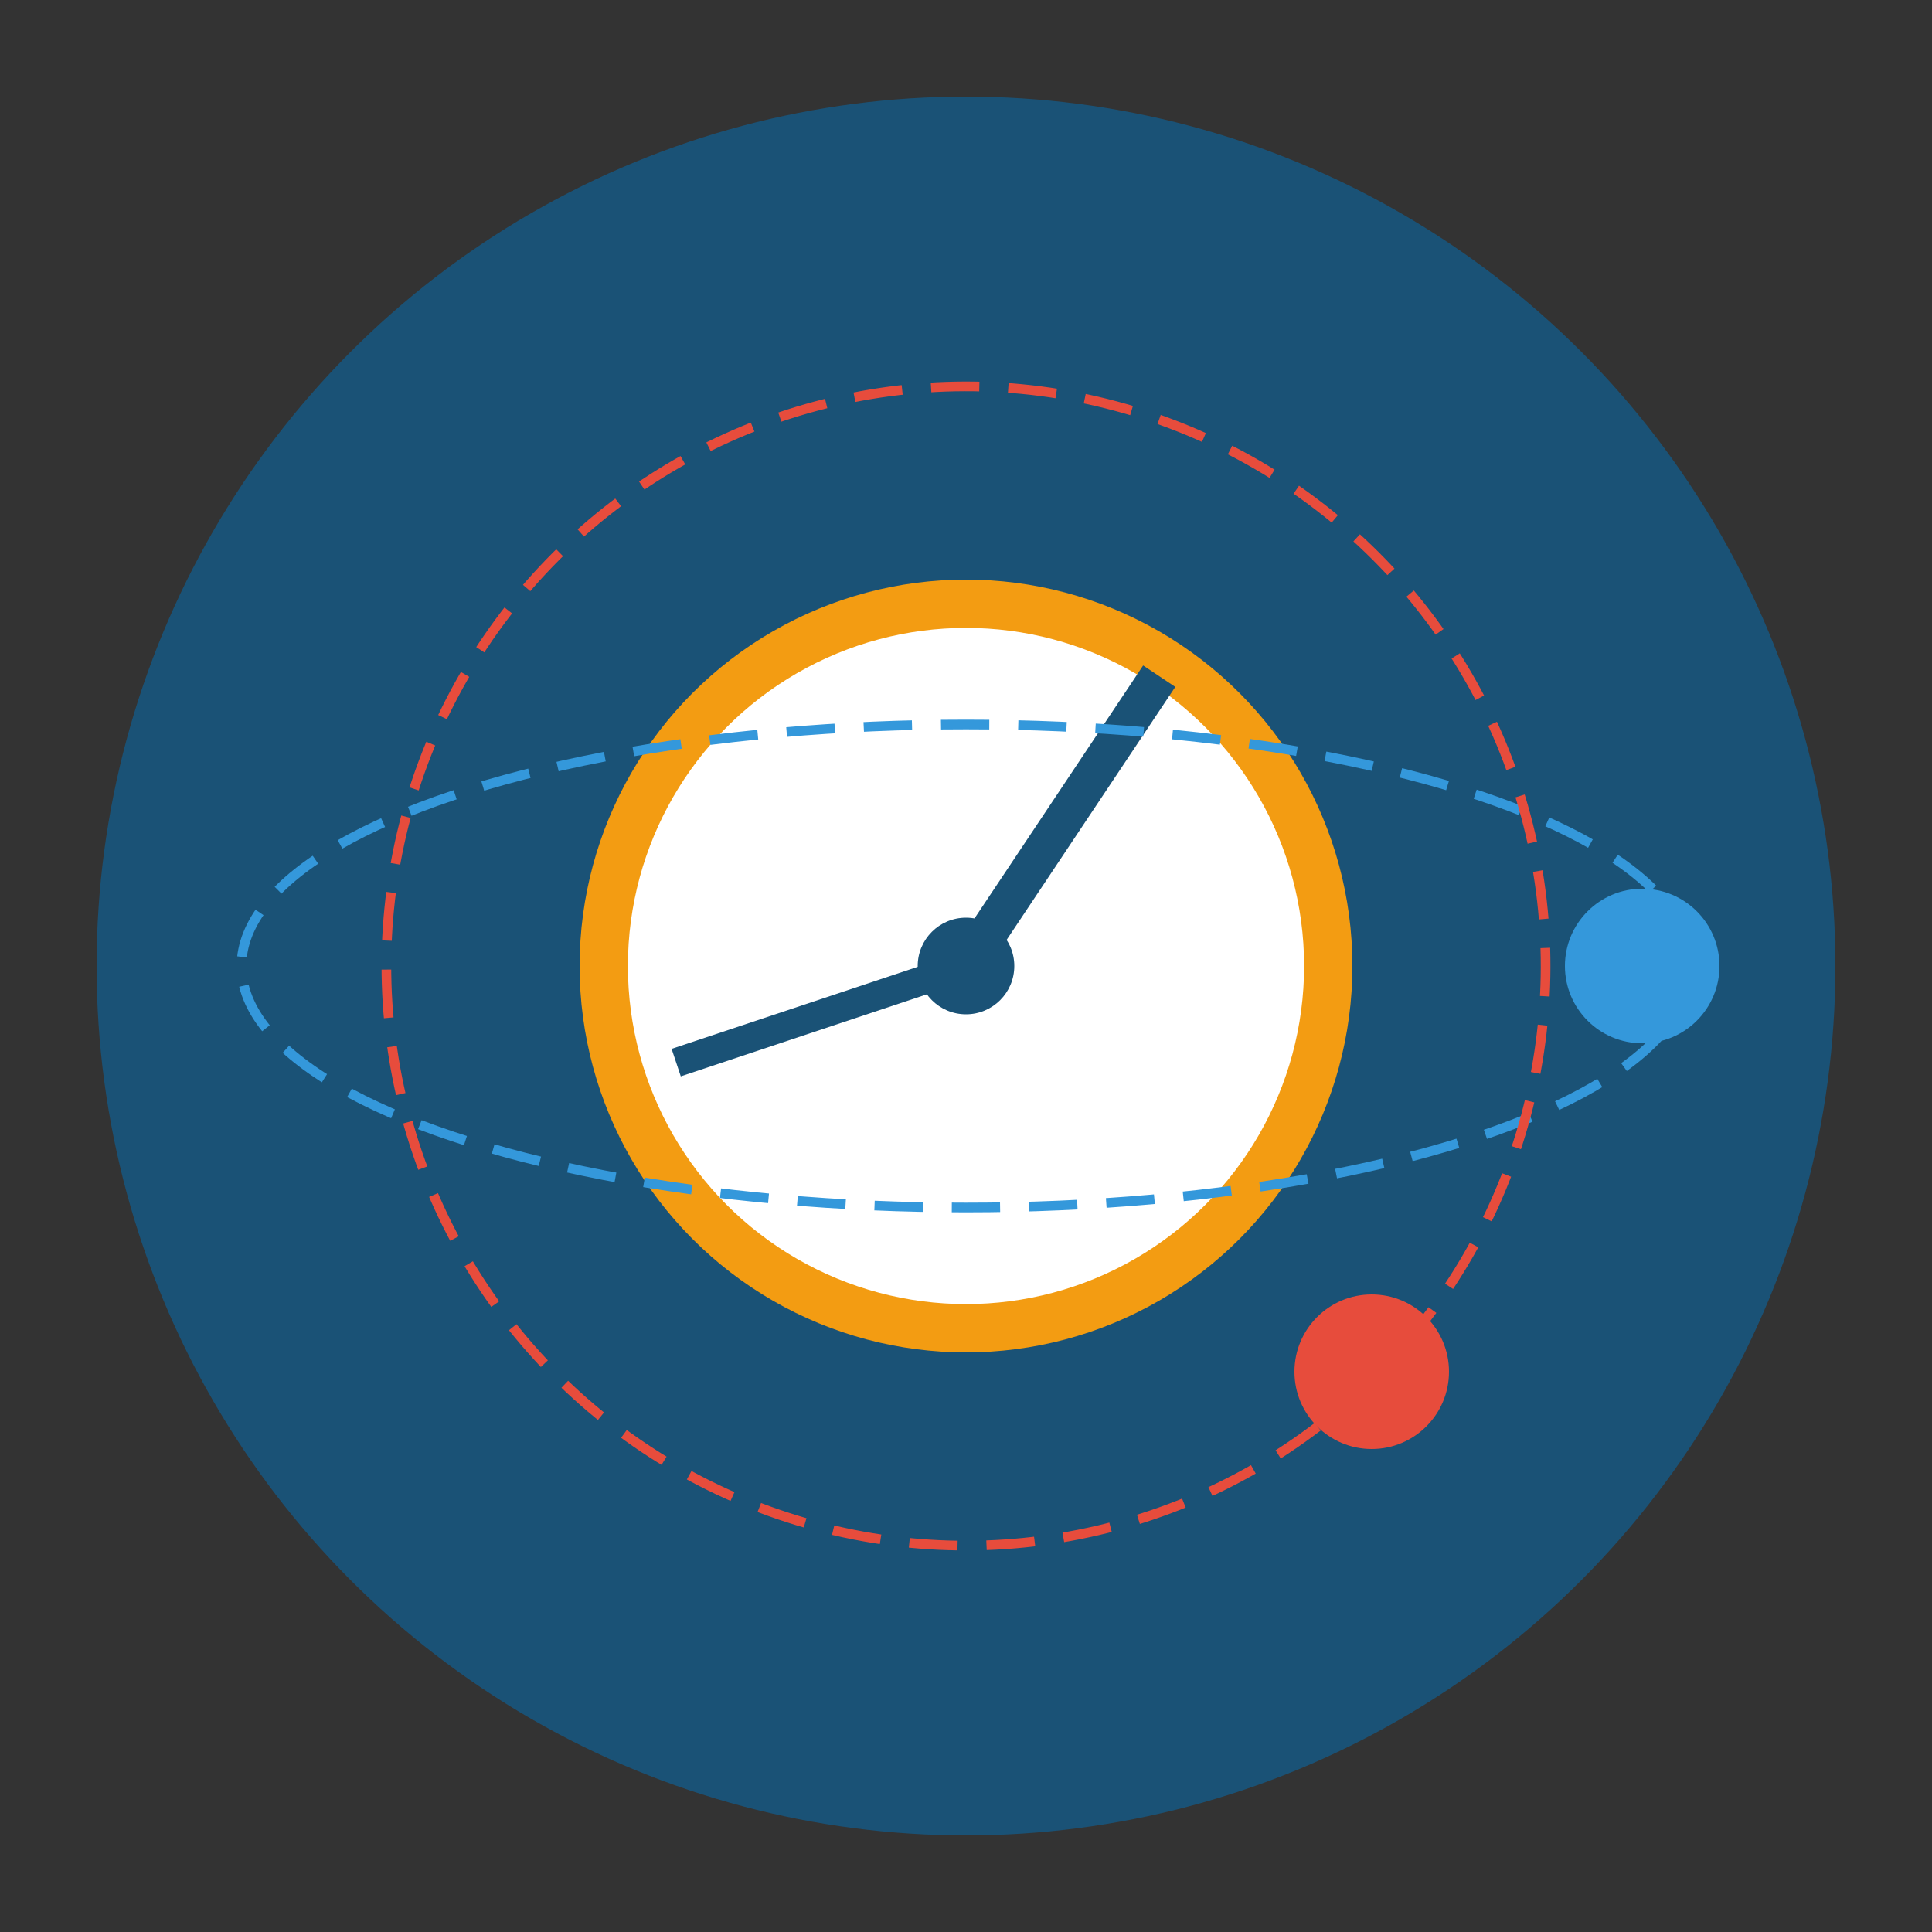 <svg xmlns="http://www.w3.org/2000/svg" viewBox="0 0 200 200">
  <rect x="0" y="0" width="200" height="200" fill="#333333" stroke="none"/>
  <circle cx="100" cy="100" r="90" fill="#1a5276" />
  
  <!-- Future concept -->
  <circle cx="100" cy="100" r="40" fill="#f39c12" />
  <circle cx="100" cy="100" r="35" fill="#ffffff" />
  
  <!-- Clock hands representing future -->
  <line x1="100" y1="100" x2="120" y2="70" stroke="#1a5276" stroke-width="4" />
  <line x1="100" y1="100" x2="70" y2="110" stroke="#1a5276" stroke-width="3" />
  <circle cx="100" cy="100" r="5" fill="#1a5276" />
  
  <!-- Gas molecules orbiting -->
  <ellipse cx="100" cy="100" rx="75" ry="25" fill="none" stroke="#3498db" stroke-width="1" stroke-dasharray="5,3" />
  <circle cx="170" cy="100" r="8" fill="#3498db" />
  
  <ellipse cx="100" cy="100" rx="60" ry="60" fill="none" stroke="#e74c3c" stroke-width="1" stroke-dasharray="5,3" transform="rotate(45 100 100)" />
  <circle cx="142" cy="142" r="8" fill="#e74c3c" />
</svg>
